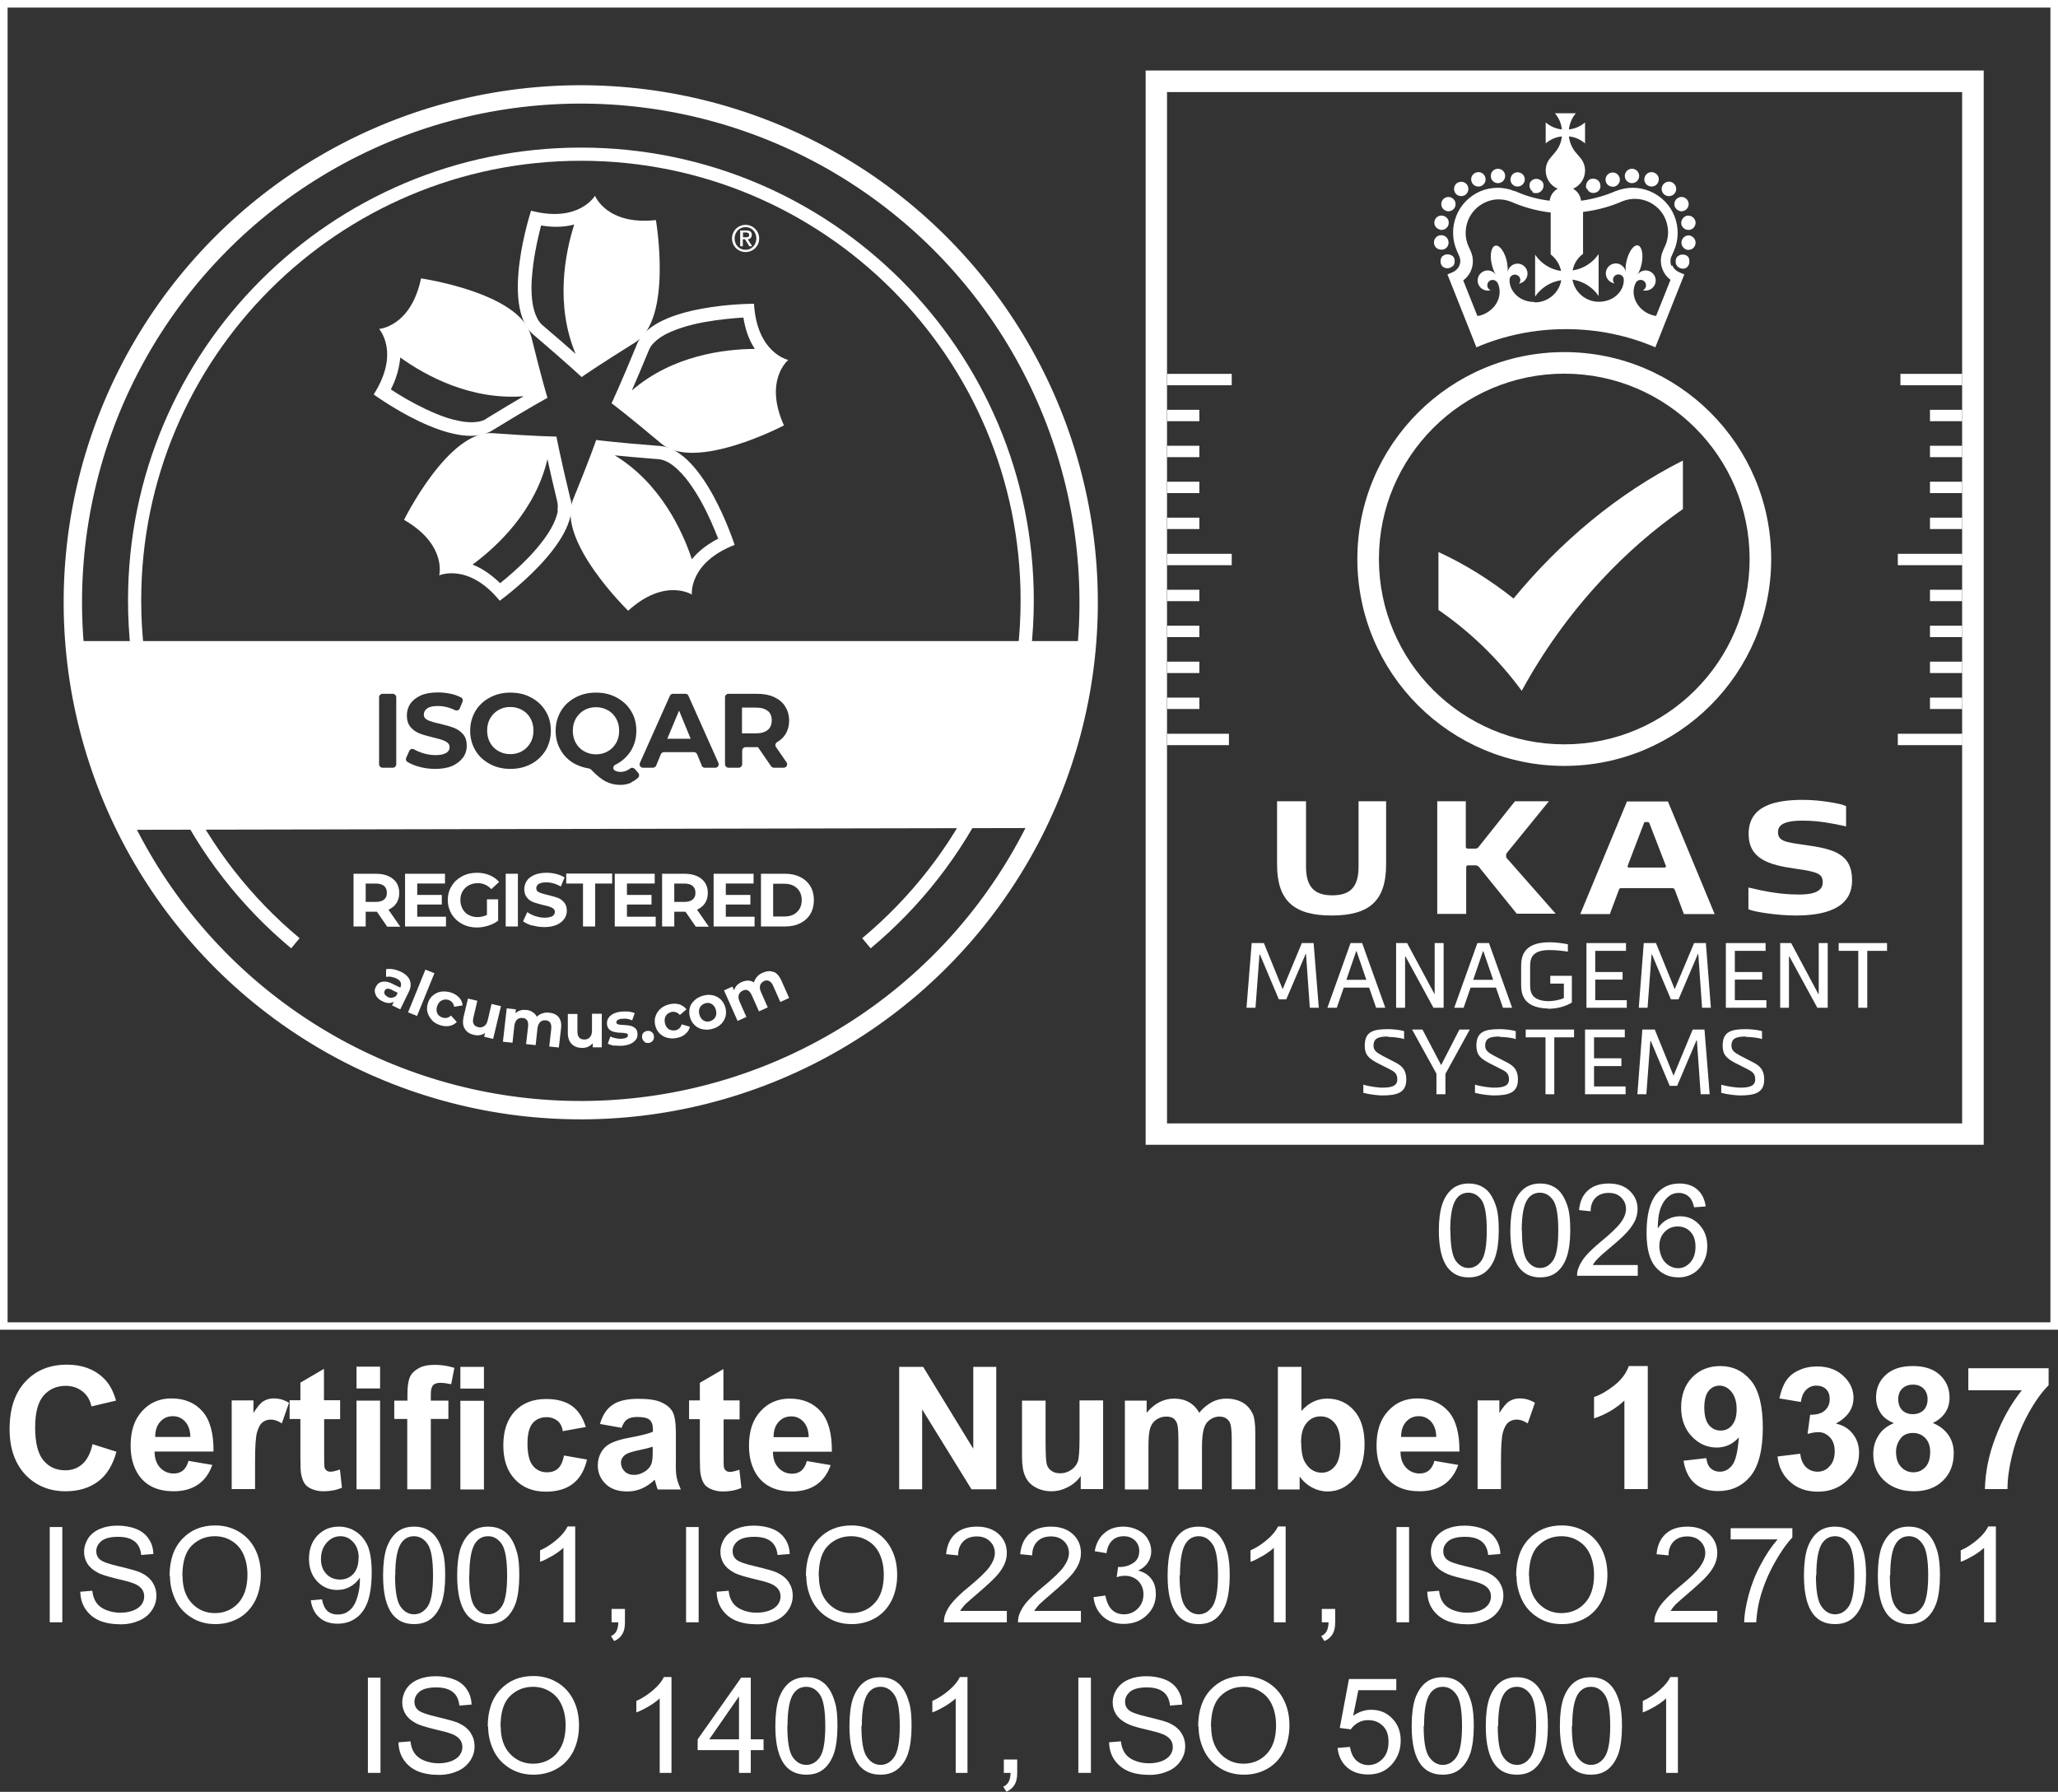 <?xml version="1.0" encoding="UTF-8"?><svg id="Layer_1" xmlns="http://www.w3.org/2000/svg" xmlns:xlink="http://www.w3.org/1999/xlink" viewBox="0 0 103.04 89.72"><rect x="0" y="0" width="103.04" height="89.72" fill="#333333" stroke="none"/><defs><style>.cls-1{clip-path:url(#clippath);}.cls-2,.cls-3,.cls-4{fill:none;}.cls-2,.cls-5{stroke-width:0px;}.cls-3{stroke-width:.92px;}.cls-3,.cls-4{stroke:#fff;stroke-miterlimit:10;}.cls-6{clip-path:url(#clippath-1);}.cls-7{clip-path:url(#clippath-3);}.cls-4{stroke-width:.66px;}.cls-5{fill:#fff;}</style><clipPath id="clippath"><path class="cls-2" d="m2.37,29.99c0,14.79,11.99,26.77,26.77,26.77s26.77-11.99,26.77-26.77S43.93,3.22,29.14,3.22,2.37,15.2,2.37,29.99"/></clipPath><clipPath id="clippath-1"><path class="cls-2" d="m2.37,29.99c0,14.79,11.99,26.77,26.77,26.77s26.77-11.99,26.77-26.77S43.93,3.22,29.14,3.22,2.37,15.2,2.37,29.99"/></clipPath><clipPath id="clippath-3"><path class="cls-2" d="m2.37,29.99c0,14.79,11.99,26.77,26.77,26.77s26.77-11.99,26.77-26.77S43.93,3.22,29.14,3.22,2.37,15.2,2.37,29.99"/></clipPath></defs><path class="cls-5" d="m102.66.38v65.83H.38V.38h102.28m.38-.38H0v66.58h103.04V0h0Z"/><path class="cls-5" d="m72.04,61.61c0-.54.06-.98.17-1.31.11-.33.28-.59.5-.77.22-.18.5-.27.83-.27.25,0,.46.05.65.15.19.1.34.24.46.43.12.19.22.42.29.68.07.27.1.63.1,1.09,0,.54-.06.97-.17,1.31-.11.33-.28.59-.5.77-.22.18-.5.27-.84.27-.44,0-.79-.16-1.04-.48-.3-.38-.45-1.01-.45-1.87Zm.58,0c0,.75.09,1.26.26,1.51.18.25.39.37.65.37s.48-.13.65-.38.26-.75.26-1.51-.09-1.26-.26-1.51c-.18-.25-.4-.37-.66-.37s-.47.11-.62.33c-.19.28-.29.8-.29,1.55Z"/><path class="cls-5" d="m75.62,61.61c0-.54.06-.98.17-1.31.11-.33.28-.59.5-.77.22-.18.5-.27.83-.27.25,0,.46.05.65.15.19.1.34.24.46.43.12.19.22.42.29.68.07.27.1.63.1,1.09,0,.54-.06.97-.17,1.31-.11.33-.28.59-.5.77-.22.18-.5.27-.84.27-.44,0-.79-.16-1.04-.48-.3-.38-.45-1.01-.45-1.87Zm.58,0c0,.75.09,1.26.26,1.51.18.25.39.37.65.37s.48-.13.65-.38.26-.75.26-1.51-.09-1.26-.26-1.51c-.18-.25-.4-.37-.66-.37s-.47.11-.62.33c-.19.28-.29.8-.29,1.55Z"/><path class="cls-5" d="m82,63.34v.54h-3.04c0-.14.02-.27.07-.39.08-.21.2-.41.37-.61s.42-.43.74-.7c.5-.41.84-.73,1.01-.97.18-.24.26-.47.26-.68,0-.22-.08-.41-.24-.57s-.37-.23-.63-.23c-.27,0-.49.08-.65.24s-.25.39-.25.68l-.58-.06c.04-.43.19-.76.45-.99.26-.23.61-.34,1.04-.34s.79.12,1.05.37.39.55.39.91c0,.18-.04.36-.11.54-.08.18-.2.36-.37.56-.17.2-.46.47-.87.81-.34.28-.56.48-.65.58-.1.1-.18.2-.24.31h2.25Z"/><path class="cls-5" d="m85.38,60.41l-.56.04c-.05-.22-.12-.38-.21-.48-.15-.16-.34-.24-.56-.24-.18,0-.34.05-.47.15-.18.13-.32.32-.42.57-.1.25-.16.6-.16,1.06.14-.21.3-.36.5-.46.2-.1.4-.15.62-.15.38,0,.7.14.96.42.26.28.4.63.4,1.07,0,.29-.06.56-.19.8-.12.25-.3.44-.51.57-.22.13-.46.2-.74.2-.47,0-.85-.17-1.15-.52-.3-.35-.45-.92-.45-1.71,0-.89.16-1.53.49-1.94.29-.35.67-.53,1.16-.53.36,0,.66.1.89.3.23.2.37.48.42.84Zm-2.3,1.98c0,.19.04.38.12.56.08.18.2.31.35.41.15.09.3.14.47.14.24,0,.44-.1.61-.29.17-.19.26-.45.26-.78s-.08-.57-.25-.75c-.17-.18-.38-.27-.64-.27s-.47.09-.65.27c-.18.18-.27.42-.27.72Z"/><g class="cls-1"><rect class="cls-2" x="1.51" y="2.58" width="55.15" height="55.15"/></g><g class="cls-6"><path class="cls-2" d="m56.66,30.16c0,15.23-12.35,27.57-27.57,27.57S1.51,45.39,1.51,30.16,13.85,2.58,29.08,2.58s27.57,12.35,27.57,27.57"/><path class="cls-2" d="m29.08,54.48c-13.43,0-24.32-10.89-24.32-24.32S15.65,5.84,29.08,5.84s24.32,10.89,24.32,24.32-10.89,24.32-24.32,24.32"/><path class="cls-2" d="m29.08,8.05c-12.21,0-22.11,9.9-22.11,22.11,0,1.99.26,3.92.76,5.76h42.69c.49-1.84.76-3.76.76-5.76,0-12.21-9.9-22.11-22.11-22.11"/><path class="cls-4" d="m43.38,47.23c4.92-4.1,8.05-10.27,8.05-17.17,0-12.34-10-22.34-22.34-22.34S6.74,17.73,6.74,30.06c0,6.9,3.13,13.07,8.05,17.17"/></g><circle class="cls-3" cx="29.08" cy="30.16" r="25.43" transform="translate(-.15 .14) rotate(-.28)"/><g class="cls-7"><path class="cls-5" d="m37.33,11.26c.37,0,.68.3.68.68s-.3.68-.68.68-.68-.3-.68-.68.3-.68.68-.68m0,1.25c.31,0,.54-.25.54-.57s-.23-.57-.54-.57-.55.25-.55.57.23.57.55.57m-.26-.97h.3c.18,0,.27.07.27.22,0,.13-.08.22-.2.22l.22.35h-.14l-.22-.35h-.11v.35h-.13v-.79Zm.13.34h.15c.1,0,.16-.02.16-.12,0-.09-.08-.12-.16-.12h-.15v.24Z"/><path class="cls-5" d="m32.84,11.02c-2.47.27-3.05-1.22-3.05-1.22,0,0-.8,1.38-3.2.75,0,0-1.57,4.77.12,6.21,1.69,1.44,2.41,2.12,2.41,2.12,0,0,.81-.57,2.69-1.74,1.88-1.17,1.03-6.12,1.03-6.12m-5.67,5.27c-.11-.09-.2-.21-.28-.37-.12-.23-.21-.55-.25-.92-.04-.37-.04-.78,0-1.2.06-.76.21-1.53.35-2.1.04-.15.07-.29.1-.41.14.02.27.04.4.05.48.04.9,0,1.26-.1-.46,1.45-.96,4.01.07,6.48-.39-.35-.93-.82-1.65-1.43"/><path class="cls-5" d="m26.58,16.81c-.53-2.15-5.5-2.87-5.5-2.87-.51,2.43-2.1,2.53-2.1,2.53,0,0,1.07,1.18-.27,3.28,0,0,4.05,2.97,5.94,1.8,1.89-1.16,2.76-1.63,2.76-1.63,0,0-.29-.95-.82-3.1m-2.24,4.15c-.12.07-.26.13-.44.15-.26.04-.59.03-.95-.05-.36-.07-.76-.2-1.14-.36-.7-.29-1.39-.67-1.89-.98-.13-.08-.25-.16-.36-.23.06-.13.12-.25.17-.37.18-.45.27-.86.3-1.23,1.24.89,3.51,2.15,6.18,1.94-.45.26-1.07.63-1.87,1.12"/><path class="cls-5" d="m28.56,24.99c-.52-2.16-.7-3.13-.7-3.13,0,0-.99-.01-3.2-.17-2.21-.16-4.43,4.34-4.43,4.34,2.16,1.24,1.76,2.78,1.76,2.78,0,0,1.46-.65,3.03,1.27,0,0,4.07-2.94,3.55-5.09m-.64.58c-.04.26-.16.57-.34.89-.18.32-.43.66-.7.98-.49.58-1.07,1.11-1.52,1.49-.12.1-.23.19-.33.27-.1-.1-.2-.19-.3-.27-.37-.31-.74-.53-1.08-.66,1.22-.9,3.14-2.68,3.75-5.28.11.51.27,1.21.49,2.12.03.14.04.29.01.46"/><path class="cls-5" d="m36.78,27.28s-1.53-4.78-3.74-4.95c-2.21-.17-3.19-.3-3.19-.3,0,0-.32.94-1.16,2.99-.84,2.05,2.76,5.56,2.76,5.56,1.84-1.67,3.19-.81,3.19-.81,0,0-.17-1.59,2.15-2.49m-2.15.72c-.48-1.44-1.58-3.81-3.86-5.2.52.05,1.24.12,2.17.19.14.01.29.05.45.13.24.12.49.33.74.6.25.27.49.61.71.96.4.64.73,1.36.95,1.9.06.14.11.28.16.39-.12.06-.24.13-.35.2-.41.25-.73.54-.96.82"/><path class="cls-5" d="m39.46,18.02s-1.56-.33-1.71-2.81c0,0-5.02-.02-5.86,2.03-.84,2.05-1.27,2.95-1.27,2.95,0,0,.79.59,2.49,2.02,1.7,1.43,6.14-.91,6.14-.91-1.02-2.27.22-3.28.22-3.28m-7.83,1.52c.21-.48.49-1.14.85-2.01.05-.13.14-.26.26-.38.19-.19.46-.37.8-.52.34-.15.73-.28,1.14-.38.74-.18,1.52-.27,2.11-.32.15-.01.3-.02.42-.03.02.14.05.27.08.4.11.47.29.86.49,1.17-1.52.01-4.11.32-6.14,2.07"/></g><path class="cls-5" d="m26.14,35.55c-.18-.1-.37-.15-.59-.15s-.42.05-.59.15c-.18.1-.31.24-.42.42-.1.18-.15.38-.15.61s.05.43.15.61c.1.18.24.32.42.42.18.1.37.15.59.15s.42-.05.59-.15c.18-.1.31-.24.42-.42.1-.18.15-.38.15-.61s-.05-.43-.15-.61c-.1-.18-.24-.32-.42-.42Z"/><polygon class="cls-5" points="33.41 36.99 34.58 36.99 34 35.58 33.41 36.99"/><path class="cls-5" d="m38.44,35.6c-.13-.11-.33-.17-.59-.17h-.7v1.29h.7c.26,0,.45-.06.59-.17.13-.11.2-.27.2-.48s-.07-.37-.2-.48Z"/><path class="cls-5" d="m30.85,37.2c.1-.18.15-.38.15-.61s-.05-.43-.15-.61c-.1-.18-.24-.32-.42-.42-.18-.1-.37-.15-.59-.15s-.42.05-.59.15c-.18.1-.31.24-.42.42-.1.18-.15.38-.15.61s.05.43.15.61c.1.18.24.32.42.42.18.1.37.15.59.15s.42-.05.59-.15c.18-.1.31-.24.42-.42Z"/><path class="cls-5" d="m3.49,32.27l2.47,9.11c0,.09.08.17.17.17l45.9-.09c.1,0,.89-1.89,1.38-3.17l1.25-6.02c0-.09-.08-.17-.17-.17H3.66c-.09,0-.17.08-.17.17Zm16.18,6.17h-.52c-.09,0-.17-.08-.17-.17v-3.36c0-.09.08-.17.17-.17h.52c.09,0,.17.08.17.17v3.36c0,.09-.08.17-.17.17Zm3.51-.51c-.12.17-.3.31-.53.42-.24.1-.52.15-.86.15-.29,0-.58-.04-.85-.12-.21-.06-.39-.14-.54-.23-.07-.04-.1-.14-.06-.21l.15-.34c.04-.09.15-.13.24-.08.12.07.26.13.41.18.22.07.44.11.66.11.24,0,.42-.04.54-.11.12-.07.17-.17.17-.29,0-.09-.03-.16-.1-.22-.07-.06-.16-.1-.26-.14-.11-.04-.25-.07-.44-.12-.28-.07-.51-.13-.69-.2-.18-.07-.33-.17-.46-.32-.13-.15-.19-.35-.19-.59,0-.21.06-.41.17-.58.12-.17.29-.31.53-.42.23-.1.52-.15.86-.15.24,0,.47.03.69.08.17.04.32.1.46.17.08.04.11.13.08.21l-.14.34c-.04.09-.14.13-.23.09-.29-.14-.58-.21-.87-.21-.24,0-.42.04-.53.12-.11.08-.17.18-.17.31s.07.22.2.28c.13.06.33.12.61.18.28.07.51.13.69.2.18.07.33.17.46.32.13.14.19.34.19.59,0,.21-.06.4-.18.58Zm4.14-.36c-.18.29-.42.52-.72.68s-.65.25-1.04.25-.73-.08-1.04-.25c-.31-.17-.55-.39-.72-.68s-.26-.62-.26-.98.09-.69.26-.98.42-.52.72-.68c.31-.17.65-.25,1.04-.25s.73.08,1.04.25c.31.17.55.39.72.68.18.29.26.62.26.98s-.09.69-.26.98Zm4.3,1.61c-.17.08-.36.12-.56.12-.28,0-.52-.06-.75-.18-.21-.11-.45-.31-.72-.59-.03-.03-.06-.04-.1-.05-.31-.05-.59-.15-.84-.31-.26-.17-.47-.4-.61-.67-.15-.27-.22-.58-.22-.91,0-.36.09-.69.26-.98s.42-.52.72-.68c.31-.17.65-.25,1.04-.25s.73.08,1.04.25c.31.17.55.39.72.68.18.29.26.62.26.98,0,.43-.12.81-.36,1.13-.19.25-.42.44-.69.57-.13.06-.14.24-.01.3,0,0,0,0,0,0,.08.04.17.06.27.06.18,0,.34-.06.48-.17.07-.06.18-.04.24.03l.17.2c.06.07.05.17-.01.23-.1.09-.21.17-.33.22Zm3.52-.84l-.24-.58c-.03-.06-.09-.1-.16-.1h-1.49c-.07,0-.13.04-.16.1l-.24.58c-.03.06-.09.1-.16.1h-.5c-.12,0-.2-.13-.15-.24l1.5-3.36c.03-.06.09-.1.15-.1h.63c.07,0,.13.04.15.1l1.5,3.36c.05.11-.03.24-.15.24h-.53c-.07,0-.13-.04-.16-.1Zm3.61.1c-.06,0-.11-.03-.14-.07l-.66-.96h-.62c-.09,0-.17.08-.17.17v.69c0,.09-.08.17-.17.17h-.52c-.09,0-.17-.08-.17-.17v-3.36c0-.09.08-.17.17-.17h1.43c.33,0,.61.05.85.16.24.11.43.26.56.47.13.2.2.44.2.71s-.07.51-.2.71c-.1.15-.23.27-.4.37-.09.05-.11.16-.06.24l.53.77c.08.11,0,.27-.14.27h-.51Z"/><path class="cls-5" d="m19.38,46.39l-.51-.74h-.56v.74h-.61v-2.64h1.14c.23,0,.44.04.61.12.17.08.31.19.4.33.09.14.14.31.14.51s-.05.37-.14.51-.23.25-.4.33l.59.85h-.66Zm-.15-2.03c-.1-.08-.24-.12-.42-.12h-.5v.92h.5c.18,0,.32-.04.42-.12.1-.08.14-.19.14-.34s-.05-.26-.14-.34Z"/><path class="cls-5" d="m22.33,45.9v.49h-2.05v-2.64h2v.49h-1.39v.57h1.23v.48h-1.23v.61h1.44Z"/><path class="cls-5" d="m24.38,45.03h.56v1.07c-.14.11-.31.19-.5.25s-.38.09-.57.09c-.27,0-.52-.06-.74-.18s-.39-.28-.52-.49c-.12-.21-.19-.44-.19-.7s.06-.5.19-.7c.12-.21.3-.37.52-.49.22-.12.47-.18.75-.18.23,0,.44.04.63.12.19.08.35.19.48.34l-.39.36c-.19-.2-.42-.3-.68-.3-.17,0-.32.04-.45.11-.13.07-.23.17-.31.3s-.11.28-.11.44.04.31.11.44.17.23.3.3c.13.07.28.11.44.11.18,0,.33-.04.48-.11v-.77Z"/><path class="cls-5" d="m25.32,43.75h.61v2.64h-.61v-2.64Z"/><path class="cls-5" d="m26.66,46.35c-.2-.06-.35-.13-.47-.22l.21-.46c.11.08.25.15.4.2.16.05.31.08.47.08.17,0,.3-.03.39-.08.08-.05.12-.12.12-.21,0-.06-.02-.12-.07-.16-.05-.04-.11-.07-.19-.1-.08-.03-.18-.05-.31-.08-.2-.05-.37-.1-.49-.14-.13-.05-.24-.12-.33-.23-.09-.11-.14-.25-.14-.42,0-.15.04-.29.12-.42s.21-.22.38-.3c.17-.07.37-.11.61-.11.17,0,.33.02.49.06.16.04.3.1.42.17l-.19.46c-.24-.14-.49-.21-.73-.21-.17,0-.3.03-.38.08-.08.06-.12.13-.12.22s.05.16.14.2.24.09.43.13c.2.05.37.1.49.14s.24.12.33.23c.09.1.14.24.14.42,0,.15-.04.29-.13.41-.08.12-.21.22-.38.3-.17.07-.37.11-.62.11-.21,0-.41-.03-.61-.09Z"/><path class="cls-5" d="m29.2,44.24h-.85v-.5h2.3v.5h-.85v2.15h-.61v-2.15Z"/><path class="cls-5" d="m32.83,45.9v.49h-2.05v-2.64h2v.49h-1.39v.57h1.23v.48h-1.23v.61h1.44Z"/><path class="cls-5" d="m34.83,46.39l-.51-.74h-.56v.74h-.61v-2.64h1.14c.23,0,.44.04.61.12.17.08.31.19.4.33.09.14.14.31.14.51s-.05.37-.14.51-.23.25-.4.33l.59.85h-.66Zm-.15-2.03c-.1-.08-.24-.12-.42-.12h-.5v.92h.5c.18,0,.32-.04.42-.12.1-.08.14-.19.14-.34s-.05-.26-.14-.34Z"/><path class="cls-5" d="m37.78,45.9v.49h-2.05v-2.64h2v.49h-1.39v.57h1.23v.48h-1.23v.61h1.44Z"/><path class="cls-5" d="m38.1,43.75h1.2c.29,0,.54.05.76.16.22.11.39.26.51.46.12.2.18.43.18.7s-.06.5-.18.7c-.12.2-.29.35-.51.46-.22.11-.47.16-.76.16h-1.2v-2.64Zm1.17,2.14c.26,0,.48-.07.63-.22.16-.15.24-.35.24-.6s-.08-.45-.24-.6-.37-.22-.63-.22h-.56v1.64h.56Z"/><path class="cls-5" d="m20.52,49.09c.07.17.05.37-.06.59l-.42.86-.41-.2.09-.19c-.15.1-.34.1-.56-.01-.12-.06-.21-.12-.27-.2-.07-.08-.1-.17-.12-.26s0-.18.05-.27c.07-.14.17-.23.32-.25.14-.03.33,0,.55.12l.35.17c.05-.1.05-.18.02-.26-.03-.08-.11-.15-.22-.2-.08-.04-.17-.06-.26-.08s-.17,0-.25,0v-.38c.1-.02.22-.02.35,0s.26.07.38.12c.23.11.39.26.46.43Zm-.88.86c.07,0,.14-.04.2-.09l.07-.15-.3-.15c-.18-.09-.3-.07-.35.05-.03.06-.03.11,0,.17.03.05.08.1.16.14.07.04.15.05.22.04Z"/><path class="cls-5" d="m21.3,48.55l.45.18-.87,2.14-.45-.18.87-2.14Z"/><path class="cls-5" d="m21.62,51.07c-.11-.12-.18-.25-.22-.4s-.02-.3.03-.46c.05-.16.14-.29.26-.38.12-.1.26-.16.41-.18.16-.02.32,0,.49.05.17.06.3.14.4.25.1.11.16.24.17.39l-.42.07c-.03-.17-.13-.29-.28-.34-.12-.04-.23-.03-.34.02-.11.05-.18.15-.23.28s-.04.26,0,.36c.05.11.14.18.26.22.16.05.3.02.43-.1l.29.32c-.1.11-.22.17-.37.2-.15.03-.31.01-.47-.04-.17-.06-.31-.14-.42-.26Z"/><path class="cls-5" d="m25.08,50.39l-.39,1.63-.45-.11.05-.19c-.08.06-.17.09-.26.11s-.19.01-.3-.01c-.21-.05-.37-.15-.46-.31-.1-.15-.11-.35-.06-.59l.22-.92.47.11-.2.85c-.06.26.02.42.24.47.11.03.21.01.3-.05.09-.06.15-.16.18-.3l.19-.81.47.11Z"/><path class="cls-5" d="m27.97,50.93c.11.14.15.33.12.57l-.11.95-.48-.05.1-.88c.01-.13,0-.23-.05-.31-.05-.07-.12-.11-.22-.12-.11-.01-.21.01-.28.08-.07.07-.12.17-.14.32l-.09.84-.48-.05.1-.88c.03-.26-.06-.41-.27-.43-.11-.01-.2.01-.28.08-.07.07-.12.17-.14.32l-.09.84-.48-.05.19-1.67.46.05-.02.19c.07-.06.15-.11.25-.14.09-.03.19-.03.3-.02.12.01.22.05.31.11.09.06.16.13.21.23.08-.08.17-.14.28-.17.11-.04.23-.05.35-.03.21.02.37.1.48.24Z"/><path class="cls-5" d="m30.13,50.76v1.68s-.45,0-.45,0v-.2c-.07.07-.14.13-.23.17-.09.04-.19.06-.29.06-.22,0-.4-.06-.53-.19s-.2-.31-.2-.56v-.95s.48,0,.48,0v.88c0,.27.12.4.35.4.12,0,.21-.04.28-.12s.1-.19.1-.34v-.83s.48,0,.48,0Z"/><path class="cls-5" d="m30.76,52.36c-.14-.02-.24-.06-.33-.1l.13-.36c.08.04.17.07.28.09.11.02.21.03.31.02.2-.02.3-.08.29-.18,0-.05-.04-.08-.09-.09s-.15-.03-.26-.03c-.14,0-.25-.02-.34-.04-.09-.02-.17-.06-.24-.12-.07-.06-.11-.16-.12-.28,0-.11.01-.2.07-.29.05-.09.14-.16.25-.22.11-.06.25-.09.41-.11.12-.01.24,0,.36,0,.12.02.22.04.3.08l-.13.36c-.15-.07-.32-.1-.49-.08-.1,0-.18.03-.23.06-.05.03-.07.07-.07.12,0,.05.04.09.09.1.06.02.15.03.27.03.14.01.25.02.34.04s.17.06.24.12c.07.06.11.15.12.28,0,.1-.01.2-.07.28s-.14.16-.25.21c-.12.06-.25.09-.42.11-.14.01-.28,0-.41-.01Z"/><path class="cls-5" d="m32.27,52.16c-.07-.05-.11-.12-.12-.2-.01-.09,0-.16.05-.23.05-.06.12-.1.2-.11.08-.01.16,0,.22.05.07.05.11.11.12.2.01.09,0,.16-.05.23-.05.07-.12.11-.2.12-.08.01-.16,0-.23-.05Z"/><path class="cls-5" d="m33.4,51.96c-.15-.04-.28-.12-.39-.23-.11-.11-.17-.25-.21-.41-.03-.16-.03-.32.03-.46.05-.14.14-.27.26-.37.12-.1.27-.17.45-.21.17-.04.33-.03.48.01.14.05.26.13.35.25l-.33.28c-.12-.13-.26-.18-.42-.15-.12.03-.22.09-.28.19-.06.1-.08.22-.05.36.03.14.09.24.19.31.1.06.21.08.33.06.16-.03.27-.13.32-.3l.41.12c-.03.14-.1.26-.22.36-.11.1-.26.17-.43.2-.17.04-.34.03-.49-.01Z"/><path class="cls-5" d="m35.19,51.54c-.16-.03-.29-.1-.4-.2-.11-.1-.19-.23-.24-.39-.05-.16-.05-.31-.02-.46s.11-.28.23-.39c.11-.11.25-.19.42-.24s.33-.06.49-.03c.15.03.29.1.4.2.11.1.19.23.24.39.05.16.05.31.02.46-.04.15-.11.28-.22.39-.11.11-.25.19-.42.24s-.33.06-.49.03Zm.63-.62c.05-.1.06-.22.02-.36-.04-.14-.11-.23-.21-.29s-.21-.07-.33-.03c-.12.04-.21.11-.26.21-.05.1-.06.22-.02.36.04.14.11.23.21.29.1.06.21.07.33.03.12-.04.21-.11.26-.21Z"/><path class="cls-5" d="m38.73,48.66c.16.06.29.21.39.43l.39.88-.44.2-.36-.81c-.05-.12-.12-.2-.2-.24s-.16-.04-.25,0c-.1.05-.17.12-.2.21-.03.09-.02.21.04.34l.34.77-.44.2-.36-.81c-.11-.24-.26-.32-.45-.23-.1.05-.17.12-.2.21-.03.09-.02.21.04.34l.34.77-.44.2-.68-1.53.42-.19.08.18c.03-.09.08-.17.14-.24.07-.07.15-.13.25-.17.11-.05.22-.07.32-.07.11,0,.2.04.29.09.03-.11.08-.2.16-.29s.17-.15.29-.2c.19-.08.37-.1.53-.03Z"/><rect class="cls-2" x="57.36" y="3.53" width="41.96" height="53.79"/><path class="cls-5" d="m98.24,56.25h-39.81V4.61h39.81v51.64Zm1.08-52.72h-41.96v53.79h41.96V3.53Z"/><rect class="cls-5" x="58.44" y="18.72" width="3.23" height=".57"/><rect class="cls-5" x="58.44" y="27.73" width="3.23" height=".57"/><rect class="cls-5" x="58.44" y="20.52" width="1.61" height=".57"/><rect class="cls-5" x="58.44" y="22.32" width="1.61" height=".57"/><rect class="cls-5" x="58.44" y="24.12" width="1.61" height=".57"/><rect class="cls-5" x="58.44" y="25.92" width="1.61" height=".57"/><rect class="cls-5" x="58.44" y="36.74" width="3.09" height=".57"/><rect class="cls-5" x="58.44" y="29.53" width="1.61" height=".57"/><rect class="cls-5" x="58.44" y="31.33" width="1.61" height=".57"/><rect class="cls-5" x="58.44" y="33.13" width="1.61" height=".57"/><rect class="cls-5" x="58.44" y="34.93" width="1.61" height=".57"/><rect class="cls-5" x="95.02" y="36.74" width="3.23" height=".57"/><rect class="cls-5" x="95.02" y="27.73" width="3.23" height=".57"/><rect class="cls-5" x="96.63" y="34.93" width="1.61" height=".57"/><rect class="cls-5" x="96.63" y="33.13" width="1.61" height=".57"/><rect class="cls-5" x="96.63" y="31.33" width="1.61" height=".57"/><rect class="cls-5" x="96.63" y="29.53" width="1.61" height=".57"/><rect class="cls-5" x="95.15" y="18.72" width="3.09" height=".57"/><rect class="cls-5" x="96.63" y="25.92" width="1.61" height=".57"/><rect class="cls-5" x="96.63" y="24.12" width="1.61" height=".57"/><rect class="cls-5" x="96.63" y="22.32" width="1.61" height=".57"/><rect class="cls-5" x="96.63" y="20.52" width="1.61" height=".57"/><polygon class="cls-5" points="64.4 50.04 64.03 50.04 63.08 47.79 63.06 47.79 62.86 50.46 62.41 50.46 62.67 47.22 63.28 47.22 64.22 49.53 65.18 47.22 65.77 47.22 66.03 50.46 65.58 50.46 65.39 47.77 65.37 47.77 64.4 50.04"/><path class="cls-5" d="m68.9,50.46l-.35-1.01h-1.27l-.35,1.01h-.47l1.16-3.24h.58l1.16,3.24h-.47Zm-1.48-1.4h.99l-.49-1.43h-.02l-.49,1.43Z"/><polygon class="cls-5" points="71.82 49.77 71.83 49.77 71.83 47.22 72.28 47.22 72.28 50.46 71.77 50.46 70.37 47.89 70.35 47.89 70.35 50.46 69.9 50.46 69.9 47.22 70.45 47.22 71.82 49.77"/><path class="cls-5" d="m75.25,50.46l-.35-1.01h-1.27l-.35,1.01h-.47l1.16-3.24h.58l1.16,3.24h-.47Zm-1.48-1.4h.99l-.49-1.43h-.02l-.49,1.43Z"/><path class="cls-5" d="m77.51,50.5c-1.32-.04-1.35-.81-1.35-1.25v-.82c0-.44.03-1.25,1.42-1.25.36,0,.71.06.92.1v.37c-.19-.03-.55-.08-.92-.08-.96,0-.97.5-.97.87v.82c0,.36.01.84.9.87.25,0,.61-.06.79-.16v-.72h-.68v-.39h1.08v1.34c-.31.18-.7.31-1.19.31"/><polygon class="cls-5" points="79.43 50.46 79.43 47.22 81.41 47.22 81.41 47.61 79.87 47.61 79.87 48.67 81.24 48.67 81.24 49.05 79.87 49.05 79.87 50.08 81.45 50.08 81.45 50.46 79.43 50.46"/><polygon class="cls-5" points="84.04 50.04 83.66 50.04 82.71 47.79 82.69 47.79 82.49 50.46 82.05 50.46 82.3 47.22 82.91 47.22 83.85 49.53 84.82 47.22 85.41 47.22 85.66 50.46 85.22 50.46 85.03 47.77 85.01 47.77 84.04 50.04"/><polygon class="cls-5" points="86.41 50.46 86.41 47.22 88.4 47.22 88.4 47.61 86.86 47.61 86.86 48.67 88.23 48.67 88.23 49.05 86.86 49.05 86.86 50.08 88.44 50.08 88.44 50.46 86.41 50.46"/><polygon class="cls-5" points="91.04 49.77 91.06 49.77 91.06 47.22 91.51 47.22 91.51 50.46 90.99 50.46 89.59 47.89 89.57 47.89 89.57 50.46 89.13 50.46 89.13 47.22 89.68 47.22 91.04 49.77"/><polygon class="cls-5" points="93.04 47.61 92.06 47.61 92.06 47.22 94.48 47.22 94.48 47.61 93.49 47.61 93.49 50.46 93.04 50.46 93.04 47.61"/><path class="cls-5" d="m69.5,51.9c-.46,0-.73.07-.73.46,0,.24.15.34.46.51l.6.31c.38.19.58.4.58.87,0,.66-.45.8-1.21.8-.16,0-.6-.04-.94-.13v-.41c.32.1.78.15.94.15.47,0,.76-.08.76-.41,0-.27-.11-.37-.34-.49l-.63-.32c-.44-.23-.66-.41-.66-.88,0-.7.41-.83,1.17-.83.15,0,.53.02.8.1v.4c-.2-.08-.63-.11-.8-.11"/><polygon class="cls-5" points="72.15 53.32 72.16 53.32 73.07 51.55 73.59 51.55 72.37 53.77 72.37 54.79 71.92 54.79 71.92 53.76 70.7 51.55 71.22 51.55 72.15 53.32"/><path class="cls-5" d="m75.09,51.9c-.46,0-.73.07-.73.46,0,.24.15.34.46.51l.6.31c.38.19.58.4.58.87,0,.66-.45.8-1.21.8-.16,0-.6-.04-.94-.13v-.41c.32.1.78.15.94.15.47,0,.76-.08.76-.41,0-.27-.11-.37-.34-.49l-.63-.32c-.44-.23-.66-.41-.66-.88,0-.7.41-.83,1.17-.83.15,0,.53.02.8.1v.4c-.2-.08-.63-.11-.8-.11"/><polygon class="cls-5" points="77.38 51.94 76.39 51.94 76.39 51.55 78.81 51.55 78.81 51.94 77.82 51.94 77.82 54.79 77.38 54.79 77.38 51.94"/><polygon class="cls-5" points="79.36 54.79 79.36 51.55 81.35 51.55 81.35 51.94 79.81 51.94 79.81 52.99 81.18 52.99 81.18 53.38 79.81 53.38 79.81 54.4 81.39 54.4 81.39 54.79 79.36 54.79"/><polygon class="cls-5" points="83.97 54.37 83.6 54.37 82.65 52.12 82.63 52.12 82.43 54.79 81.98 54.79 82.23 51.55 82.85 51.55 83.79 53.86 84.75 51.55 85.34 51.55 85.6 54.79 85.15 54.79 84.96 52.09 84.94 52.09 83.97 54.37"/><path class="cls-5" d="m87.42,51.9c-.46,0-.73.07-.73.46,0,.24.15.34.46.51l.6.31c.38.19.58.4.58.87,0,.66-.45.8-1.21.8-.16,0-.6-.04-.94-.13v-.41c.32.1.78.15.94.15.47,0,.76-.08.76-.41,0-.27-.11-.37-.34-.49l-.63-.32c-.44-.23-.66-.41-.66-.88,0-.7.41-.83,1.17-.83.15,0,.53.02.8.1v.4c-.2-.08-.63-.11-.8-.11"/><path class="cls-5" d="m66.7,44.83c.84,0,1.32-.35,1.32-1.43v-3.28h1.38v3.16c0,1.83-.84,2.56-2.73,2.56s-2.73-.74-2.73-2.56v-3.16h1.45v3.28c0,1.08.49,1.43,1.32,1.43"/><path class="cls-5" d="m73.39,40.12v2.27c0,.07.03.1.1.1h.36c.09,0,.13-.02.18-.08l1.82-2.29h1.7l-2.09,2.57s-.05.06-.05.1v.1s0,.07.05.1l2.43,2.76h-1.95l-1.9-2.35s-.07-.07-.15-.07h-.38c-.07,0-.1.03-.1.1v2.33h-1.45v-5.64h1.45Z"/><path class="cls-5" d="m84.31,45.77l-.45-1.2c-.03-.09-.08-.1-.16-.1-.2,0-.76,0-1.3,0-.51,0-.99,0-1.19,0-.09,0-.13,0-.16.1l-.45,1.2h-1.48l2.34-5.64h2.05l2.34,5.64h-1.53Zm-.95-2.33s.07-.04.05-.08l-.82-2.12c-.02-.06-.05-.08-.1-.08h-.09c-.06,0-.08.01-.1.08l-.81,2.12s.01.08.05.08h1.82Z"/><path class="cls-5" d="m92.28,40.31c.12.04.15.05.15.05v.35s0,.5,0,.5v.17s-.19-.04-.22-.05c-.35-.07-1.09-.24-1.95-.24-.67,0-1.24.1-1.24.57s.39.51,1.37.65c1.42.2,2.34.44,2.34,1.77,0,1.45-1.45,1.76-2.82,1.76-.97,0-2.04-.19-2.25-.27-.11-.04-.12-.04-.12-.04v-.41s0-.54,0-.54v-.14s.16.03.19.04c.75.18,1.51.31,2.33.31.41,0,1.2-.03,1.2-.6,0-.41-.18-.53-1.34-.69-1.38-.19-2.37-.5-2.37-1.75,0-1.42,1.34-1.7,2.73-1.7.89,0,1.8.19,1.99.25"/><path class="cls-5" d="m75.77,29.96c-1.15-.91-2.4-1.7-3.75-2.32v2.9c1.61,1.11,3.02,2.48,4.17,4.05h0c1.05-1.93,2.38-3.81,3.97-5.52,1.25-1.35,2.64-2.56,4.1-3.58v-2.43c-3.28,1.65-6.17,4.1-8.48,6.91"/><path class="cls-5" d="m78.32,18.71c5.12,0,9.28,4.16,9.28,9.28s-4.16,9.28-9.28,9.28-9.28-4.16-9.28-9.28,4.16-9.28,9.28-9.28m0-1.08c-5.72,0-10.36,4.64-10.36,10.36s4.64,10.36,10.36,10.36,10.36-4.64,10.36-10.36-4.64-10.36-10.36-10.36"/><path class="cls-5" d="m72.74,13.34s.03-.04.04-.06c.01-.02.02-.04.03-.06,0-.02.02-.04.02-.07,0-.02,0-.05,0-.07s0-.05,0-.07c0-.02-.01-.05-.02-.07,0-.02-.02-.04-.03-.06-.01-.02-.03-.04-.04-.05-.02-.02-.03-.03-.06-.04-.02-.01-.04-.02-.06-.03-.02,0-.04-.02-.07-.02-.05,0-.09,0-.14,0-.02,0-.05.01-.07.02-.02,0-.04.02-.06.03-.02.01-.04.03-.06.04-.02.02-.03.03-.04.05-.01.02-.02.04-.03.06,0,.02-.02.04-.02.07,0,.02,0,.05,0,.07s0,.05,0,.07c0,.02.01.05.02.07,0,.02.02.04.03.06.01.02.03.04.04.06.02.02.03.03.06.04.02.01.04.02.06.03.02,0,.04.02.07.02.02,0,.05,0,.07,0,.09,0,.19-.04.25-.11"/><path class="cls-5" d="m72.34,10.53c.06.03.12.05.18.05.12,0,.24-.06.31-.18.1-.17.04-.39-.13-.49-.17-.1-.39-.04-.49.13-.1.17-.04.39.13.49"/><path class="cls-5" d="m73.16,9.82c.08,0,.16-.03.23-.08.15-.13.17-.35.05-.51-.13-.15-.35-.17-.51-.05-.15.13-.17.35-.05.51.07.09.17.13.28.13"/><path class="cls-5" d="m74.02,9.34s.08,0,.12-.02c.19-.07.29-.27.22-.46-.07-.19-.27-.29-.46-.22-.19.07-.29.27-.22.46.05.15.19.24.34.24"/><path class="cls-5" d="m75,9.17c.2,0,.36-.16.36-.36s-.16-.36-.36-.36c-.2,0-.36.16-.36.36s.16.36.36.36"/><path class="cls-5" d="m75.85,9.32s.08.02.13.02c.15,0,.28-.09.34-.23.07-.19-.02-.39-.21-.46-.19-.07-.39.02-.46.21-.07.19.02.39.21.46"/><path class="cls-5" d="m72.11,11.51s.05,0,.07,0c.17,0,.32-.12.35-.29.04-.2-.09-.38-.29-.42-.2-.04-.38.09-.42.28-.04.2.09.38.29.42"/><path class="cls-5" d="m72.23,12.5c.2-.03.33-.22.29-.42h0c-.03-.2-.22-.33-.42-.3-.2.03-.33.22-.3.42.03.18.18.3.36.3.02,0,.04,0,.06,0"/><path class="cls-5" d="m76.72,9.62s.04.02.06.03c.02,0,.04.02.07.02.02,0,.05,0,.07,0,.09,0,.19-.04.25-.11.07-.07.11-.16.11-.25,0-.02,0-.05,0-.07,0-.02-.01-.05-.02-.07,0-.02-.02-.04-.03-.06-.01-.02-.03-.04-.05-.05-.08-.08-.21-.12-.32-.1-.02,0-.05.01-.07.02-.02,0-.04.02-.06.03-.02.01-.04.03-.05.04-.02.02-.03.04-.05.05-.01.02-.02.04-.03.06,0,.02-.02.04-.02.07,0,.02,0,.05,0,.07,0,.09.04.19.11.25.02.02.03.03.05.04"/><path class="cls-5" d="m84.57,12.95s-.02-.04-.03-.06c-.01-.02-.03-.04-.04-.05-.02-.02-.04-.03-.05-.04-.02-.01-.04-.02-.06-.03-.02,0-.04-.02-.07-.02-.05,0-.09,0-.14,0-.02,0-.05.01-.07.02-.02,0-.04.02-.06.03-.02.01-.04.03-.06.04-.02.02-.03.03-.04.05-.01.02-.02.04-.03.06,0,.02-.02.04-.02.07,0,.02,0,.05,0,.07s0,.05,0,.07c0,.02.01.05.02.07,0,.02.02.04.03.06.01.02.03.04.04.05.07.07.16.11.25.11.02,0,.05,0,.07,0,.02,0,.05-.01.07-.02.02,0,.04-.02.06-.03.02-.01.04-.03.05-.05.02-.02.03-.04.04-.05.01-.02.02-.04.03-.06,0-.02.02-.04.02-.07,0-.02,0-.05,0-.07s0-.05,0-.07c0-.02-.01-.05-.02-.07"/><path class="cls-5" d="m82.57,9.32s.08.02.12.02c.15,0,.29-.09.34-.24.07-.19-.03-.39-.22-.46-.19-.07-.39.03-.46.22-.07.19.03.39.22.46"/><path class="cls-5" d="m83.33,9.74c.07.06.15.08.23.08.1,0,.21-.04.28-.13.13-.15.11-.38-.05-.51-.15-.13-.38-.11-.51.05-.13.15-.11.38.05.51"/><path class="cls-5" d="m83.88,10.4c.07.11.19.18.31.18.06,0,.12-.02.18-.05.17-.1.23-.32.13-.49-.1-.17-.32-.23-.49-.13-.17.1-.23.32-.13.49"/><path class="cls-5" d="m81.71,9.17c.2,0,.36-.16.36-.36,0-.2-.16-.36-.36-.36h0c-.2,0-.36.16-.36.36,0,.2.16.36.36.36"/><path class="cls-5" d="m84.47,10.8c-.19.04-.32.23-.29.42.03.17.18.29.35.29.02,0,.05,0,.07,0,.2-.04.32-.23.29-.42-.04-.19-.23-.32-.42-.29"/><path class="cls-5" d="m84.61,11.79c-.2-.03-.38.1-.42.3-.03.2.1.38.29.42.02,0,.04,0,.06,0,.17,0,.32-.12.35-.3.03-.2-.1-.38-.3-.42"/><path class="cls-5" d="m80.74,9.35s.09,0,.13-.02c.19-.07.28-.28.21-.46-.07-.19-.28-.28-.46-.21-.19.07-.28.28-.21.46.05.14.19.23.34.23"/><path class="cls-5" d="m79.47,9.46s.02.04.03.06c.01.02.03.04.04.05.02.02.04.03.05.04.02.01.04.02.06.03.02,0,.05.02.07.02.02,0,.05,0,.07,0,.09,0,.19-.04.25-.11.02-.02.03-.03.04-.05.01-.02.02-.04.03-.06,0-.02.02-.04.02-.07,0-.02,0-.05,0-.07,0-.09-.04-.19-.1-.25-.08-.08-.21-.12-.33-.1-.02,0-.05.01-.07.02-.02,0-.04.02-.06.03-.02.01-.04.03-.05.05-.07.07-.11.16-.11.25,0,.02,0,.05,0,.07,0,.02.01.05.02.07"/><path class="cls-5" d="m83.68,13.31c-.06-.15-.06-.32.01-.48l.12-.27c.24-.55.25-1.17.03-1.73-.22-.56-.65-1-1.2-1.24-.55-.24-1.16-.25-1.72-.03h-.03s0,.01,0,.01c-.56.24-1.14.4-1.73.48-.03-.26-.18-.48-.4-.6.35-.15.6-.5.6-.91,0-.24-.09-.47-.24-.64h0l-.22-.26c-.19-.22-.31-.5-.35-.81.31.03.59.16.81.35v-1.05c-.22.19-.5.32-.81.35.04-.31.16-.59.35-.81h-1.05c.19.22.32.5.35.81-.31-.03-.59-.16-.81-.35v1.05c.22-.19.5-.32.81-.35-.03.31-.16.59-.35.81l-.22.26h0c-.15.17-.24.39-.24.64,0,.41.25.76.6.91-.22.12-.37.34-.4.6-.6-.07-1.18-.23-1.73-.48h-.03c-.56-.23-1.17-.22-1.72.01-.55.24-.98.68-1.2,1.24-.22.56-.21,1.18.03,1.73l.12.27c.07.16.07.32.01.47-.06.15-.18.27-.34.34l-.26.11.99,2.49.46,1.16c1.4-.6,2.91-.91,4.48-.91s3.08.31,4.48.91l.46-1.16.99-2.49-.26-.11c-.16-.07-.28-.19-.34-.34m-5.32-6.65h0s0,0,0,0h0Zm-1.59,8.48c-.74,0-1.26-.54-1.24-1.12,0-.14.13-.25.27-.25s.27.12.27.27c0,.07-.03.13-.07.18.24-.04.43-.25.43-.5,0-.28-.23-.5-.5-.5-.25,0-.46.19-.5.43h0c.02-.16,0-.36-.04-.56-.11-.47-.36-.81-.57-.77h0c-.21.05-.29.47-.18.94.05.21.12.39.21.52h0c-.14-.2-.4-.28-.63-.17-.25.12-.36.42-.24.67.11.23.37.34.6.27-.06-.03-.11-.07-.14-.13-.06-.13,0-.3.13-.36.13-.06.29,0,.36.12.26.52.03,1.23-.64,1.55-.12.06-.25.1-.37.11l-.71-1.78c.18-.13.32-.31.4-.52.12-.3.11-.63-.02-.93l-.12-.27c-.18-.41-.18-.86-.02-1.28.16-.41.48-.74.89-.92.4-.18.85-.18,1.26-.02.64.28,1.3.46,1.99.54v2.1c.26.2.45.49.52.83-.54-.08-1.01-.38-1.3-.82v2.1c.29-.43.76-.74,1.31-.82-.11.63-.66,1.11-1.32,1.11m6.06.68c-.13-.02-.25-.06-.37-.11-.67-.32-.91-1.03-.64-1.55.07-.13.22-.18.36-.12.13.06.19.23.13.36-.03.06-.08.11-.14.13.23.07.49-.04.6-.27.12-.25.01-.55-.24-.67-.23-.11-.49-.03-.63.17h0c.09-.14.16-.32.21-.53.1-.47.02-.89-.18-.94h0c-.21-.05-.46.3-.57.77-.05.21-.06.4-.04.56h0c-.04-.24-.25-.43-.5-.43-.28,0-.5.23-.5.5,0,.25.19.46.43.5-.04-.05-.07-.11-.07-.18,0-.15.12-.27.27-.27s.26.11.27.25c.02.58-.5,1.12-1.25,1.12-.66,0-1.21-.48-1.32-1.11.54.08,1.01.38,1.31.82v-2.1c-.29.43-.76.74-1.3.82.06-.34.25-.63.52-.83v-2.1c.68-.08,1.35-.26,1.99-.54.41-.16.86-.15,1.26.02.41.18.73.5.89.92.16.41.16.87-.02,1.28l-.12.27c-.13.3-.14.63-.02.93.08.21.22.39.4.52l-.71,1.78Z"/><path class="cls-5" d="m4.63,72.31l1.2.38c-.18.67-.49,1.17-.92,1.49-.43.32-.97.49-1.63.49-.81,0-1.48-.28-2.01-.83-.52-.56-.79-1.32-.79-2.28,0-1.02.26-1.81.79-2.38s1.22-.85,2.08-.85c.75,0,1.36.22,1.83.67.28.26.49.64.63,1.13l-1.23.29c-.07-.32-.22-.57-.45-.75s-.51-.28-.84-.28c-.45,0-.82.16-1.11.49-.28.33-.42.85-.42,1.59,0,.78.14,1.33.42,1.66.28.33.64.49,1.09.49.33,0,.61-.1.85-.31.24-.21.41-.54.51-.99Zm4.83.84l1.17.2c-.15.43-.39.76-.71.98-.32.22-.73.34-1.22.34-.77,0-1.34-.25-1.72-.76-.29-.4-.44-.91-.44-1.53,0-.74.19-1.31.58-1.73.38-.42.87-.63,1.46-.63.66,0,1.18.22,1.56.65.38.44.56,1.11.55,2.01h-2.95c0,.35.1.62.28.81.18.19.41.29.68.29.18,0,.34-.05.46-.15s.22-.26.28-.49Zm.07-1.19c0-.34-.1-.6-.26-.78-.17-.18-.37-.27-.61-.27-.26,0-.47.09-.64.28-.17.19-.25.44-.25.76h1.76Zm3.25,2.6h-1.18v-4.44h1.09v.63c.19-.3.35-.5.5-.59.15-.09.32-.14.51-.14.27,0,.53.07.77.22l-.36,1.03c-.2-.13-.38-.19-.55-.19s-.3.05-.42.14c-.11.09-.2.25-.27.49-.07.24-.1.73-.1,1.49v1.37Zm4.25-4.44v.94h-.8v1.79c0,.36,0,.57.02.63.02.06.05.11.1.15.05.04.12.06.2.06.11,0,.27-.04.47-.11l.1.91c-.27.12-.58.18-.93.18-.21,0-.4-.04-.57-.11-.17-.07-.29-.16-.37-.28s-.13-.27-.17-.46c-.03-.14-.04-.41-.04-.83v-1.94h-.54v-.94h.54v-.88l1.18-.69v1.57h.8Zm.82-.6v-1.09h1.18v1.09h-1.18Zm0,5.05v-4.44h1.18v4.44h-1.18Zm1.9-4.44h.65v-.33c0-.37.04-.65.12-.84s.23-.33.44-.45c.21-.12.48-.17.81-.17s.66.05.98.15l-.16.82c-.19-.04-.37-.07-.54-.07s-.29.04-.37.12c-.07.08-.11.23-.11.46v.31h.88v.92h-.88v3.52h-1.18v-3.52h-.65v-.92Zm3.3-.6v-1.09h1.18v1.09h-1.18Zm0,5.05v-4.44h1.18v4.44h-1.18Zm6.29-3.13l-1.16.21c-.04-.23-.13-.41-.27-.52s-.32-.18-.54-.18c-.29,0-.53.1-.7.3-.17.2-.26.54-.26,1.01,0,.53.09.9.27,1.12.18.22.41.33.71.33.22,0,.41-.06.55-.19.14-.13.24-.35.3-.65l1.15.2c-.12.53-.35.93-.69,1.2-.34.27-.8.41-1.37.41-.65,0-1.17-.21-1.55-.62-.39-.41-.58-.98-.58-1.7s.19-1.3.58-1.71c.39-.41.91-.61,1.57-.61.54,0,.97.12,1.29.35.32.23.55.59.69,1.06Zm1.77.04l-1.07-.19c.12-.43.33-.75.62-.95.29-.21.73-.31,1.31-.31.52,0,.91.06,1.17.19.26.12.44.28.54.47.1.19.16.54.16,1.05v1.37c-.01.39,0,.68.04.86.04.19.11.38.21.6h-1.16c-.03-.08-.07-.19-.11-.35-.02-.07-.03-.12-.04-.14-.2.2-.42.34-.64.44-.23.1-.47.15-.73.15-.46,0-.82-.12-1.08-.37-.26-.25-.4-.56-.4-.94,0-.25.06-.47.18-.67.12-.2.29-.35.5-.45.22-.1.53-.2.94-.27.55-.1.93-.2,1.14-.29v-.12c0-.23-.06-.39-.17-.48-.11-.1-.32-.14-.63-.14-.21,0-.37.04-.49.12-.12.08-.21.23-.28.43Zm1.57.95c-.15.05-.39.11-.72.18-.33.07-.54.14-.64.21-.15.11-.23.25-.23.41s.06.31.18.43c.12.12.28.18.47.18.21,0,.41-.07.61-.21.14-.11.24-.24.28-.39.03-.1.05-.29.05-.57v-.23Zm4.35-2.31v.94h-.8v1.79c0,.36,0,.57.02.63.02.06.05.11.1.15.05.04.12.06.2.06.11,0,.27-.04.47-.11l.1.91c-.27.12-.58.18-.93.18-.21,0-.4-.04-.57-.11-.17-.07-.29-.16-.37-.28s-.13-.27-.17-.46c-.03-.14-.04-.41-.04-.83v-1.94h-.54v-.94h.54v-.88l1.18-.69v1.57h.8Zm3.39,3.03l1.17.2c-.15.43-.39.76-.71.98-.32.22-.73.34-1.22.34-.77,0-1.34-.25-1.72-.76-.29-.4-.44-.91-.44-1.53,0-.74.19-1.31.58-1.73.38-.42.87-.63,1.46-.63.66,0,1.18.22,1.56.65.38.44.56,1.11.55,2.01h-2.95c0,.35.1.62.28.81.18.19.41.29.68.29.18,0,.34-.05.46-.15s.22-.26.28-.49Zm.07-1.19c0-.34-.1-.6-.26-.78-.17-.18-.37-.27-.61-.27-.26,0-.47.09-.64.28-.17.19-.25.44-.25.76h1.76Zm4.53,2.6v-6.13h1.2l2.51,4.1v-4.1h1.15v6.13h-1.24l-2.47-4v4h-1.15Zm9.09,0v-.67c-.16.24-.37.42-.64.56s-.54.21-.83.21-.57-.07-.8-.2c-.24-.13-.41-.32-.51-.55-.11-.24-.16-.56-.16-.98v-2.81h1.18v2.04c0,.62.02,1.01.06,1.15.04.14.12.25.24.33.11.08.26.12.44.12.2,0,.38-.06.54-.17.16-.11.27-.25.33-.41s.09-.56.09-1.2v-1.87h1.18v4.44h-1.09Zm2.22-4.44h1.08v.61c.39-.47.85-.71,1.38-.71.28,0,.53.06.74.18s.38.29.51.53c.2-.24.41-.41.63-.53s.47-.18.72-.18c.33,0,.6.07.83.2.23.13.39.33.51.58.08.19.12.5.12.92v2.84h-1.18v-2.54c0-.44-.04-.73-.12-.85-.11-.17-.28-.25-.5-.25-.16,0-.32.05-.46.15-.15.1-.25.25-.31.44-.06.19-.1.5-.1.92v2.13h-1.18v-2.43c0-.43-.02-.71-.06-.84s-.11-.22-.19-.28c-.09-.06-.21-.09-.36-.09-.18,0-.34.05-.49.15-.15.1-.25.24-.31.42s-.09.49-.09.92v2.16h-1.18v-4.44Zm7.65,4.44v-6.13h1.18v2.21c.36-.41.79-.62,1.29-.62.54,0,.99.2,1.34.59.35.39.53.95.53,1.69s-.18,1.34-.54,1.75c-.36.41-.8.62-1.32.62-.25,0-.5-.06-.75-.19s-.46-.31-.64-.56v.65h-1.09Zm1.17-2.32c0,.46.07.8.22,1.02.2.31.47.47.81.47.26,0,.48-.11.66-.33.18-.22.27-.57.27-1.05,0-.51-.09-.87-.28-1.1-.18-.22-.42-.34-.71-.34s-.52.11-.7.33c-.19.22-.28.55-.28,1Zm6.69.9l1.17.2c-.15.43-.39.76-.71.98-.32.22-.73.34-1.22.34-.77,0-1.34-.25-1.72-.76-.29-.4-.44-.91-.44-1.53,0-.74.19-1.31.58-1.73.38-.42.87-.63,1.46-.63.66,0,1.18.22,1.56.65.38.44.56,1.11.55,2.01h-2.95c0,.35.1.62.28.81.18.19.41.29.68.29.18,0,.34-.05.46-.15s.22-.26.28-.49Zm.07-1.19c0-.34-.1-.6-.26-.78-.17-.18-.37-.27-.61-.27-.26,0-.47.09-.64.28-.17.19-.25.44-.25.76h1.76Zm3.25,2.6h-1.18v-4.44h1.09v.63c.19-.3.35-.5.5-.59.15-.09.32-.14.51-.14.27,0,.53.07.77.22l-.36,1.03c-.2-.13-.38-.19-.55-.19s-.3.05-.42.14c-.11.09-.2.25-.27.49-.07.24-.1.73-.1,1.49v1.37Zm7.35,0h-1.18v-4.43c-.43.4-.94.7-1.52.89v-1.07c.31-.1.64-.29,1-.57s.61-.61.74-.98h.95v6.16Zm1.78-1.42l1.14-.13c.03.23.1.4.22.51.12.11.27.17.46.17.24,0,.45-.11.62-.33.17-.22.28-.69.33-1.39-.3.34-.67.51-1.11.51-.48,0-.9-.19-1.25-.56-.35-.37-.53-.86-.53-1.45s.18-1.12.55-1.5c.37-.38.84-.57,1.41-.57.62,0,1.13.24,1.53.72.4.48.6,1.27.6,2.37s-.21,1.93-.62,2.43c-.42.5-.96.74-1.62.74-.48,0-.87-.13-1.16-.38-.3-.26-.49-.64-.57-1.14Zm2.66-2.57c0-.38-.09-.67-.26-.88-.17-.21-.38-.31-.6-.31s-.4.09-.54.26c-.14.17-.22.45-.22.84s.08.69.23.87c.16.19.35.28.59.28s.42-.09.57-.27c.15-.18.23-.44.23-.79Zm2.04,2.36l1.14-.14c.04.29.13.51.29.67.16.15.35.23.58.23.24,0,.45-.09.61-.28.17-.18.25-.43.25-.74,0-.3-.08-.53-.24-.7-.16-.17-.35-.26-.58-.26-.15,0-.33.03-.54.09l.13-.96c.32,0,.56-.06.73-.21s.25-.34.25-.58c0-.21-.06-.37-.18-.49-.12-.12-.29-.18-.49-.18s-.37.07-.51.21c-.14.14-.23.34-.26.61l-1.08-.18c.08-.37.19-.67.34-.89.15-.22.36-.4.64-.52.27-.13.58-.19.91-.19.58,0,1.04.18,1.39.55.29.3.43.64.43,1.02,0,.54-.29.97-.88,1.29.35.08.63.24.84.51.21.26.32.58.32.95,0,.54-.2,1-.59,1.38-.39.38-.88.57-1.47.57-.56,0-1.02-.16-1.38-.48-.37-.32-.58-.74-.64-1.25Zm5.81-1.68c-.3-.13-.53-.3-.66-.53-.14-.22-.21-.47-.21-.74,0-.46.16-.84.48-1.13.32-.3.77-.45,1.36-.45s1.04.15,1.36.45c.32.3.48.68.48,1.13,0,.28-.07.54-.22.76-.15.22-.36.39-.62.51.34.14.6.34.78.6.18.26.27.56.27.91,0,.57-.18,1.03-.54,1.38-.36.35-.84.53-1.44.53-.56,0-1.02-.15-1.39-.44-.44-.35-.66-.82-.66-1.42,0-.33.08-.64.25-.91.16-.28.42-.49.78-.64Zm.13,1.44c0,.32.08.58.25.76.17.18.37.27.62.27s.44-.09.6-.26c.16-.17.24-.43.24-.76,0-.29-.08-.52-.24-.69-.16-.17-.37-.26-.62-.26-.29,0-.5.1-.64.3-.14.2-.21.41-.21.64Zm.11-2.63c0,.23.07.42.2.55.13.13.31.2.53.2s.4-.07.54-.2c.13-.13.2-.32.2-.55,0-.22-.07-.4-.2-.53-.13-.13-.31-.2-.53-.2s-.41.07-.54.2-.2.31-.2.53Zm3.51-.46v-1.09h4.02v.85c-.33.33-.67.79-1.01,1.41s-.6,1.26-.78,1.95c-.18.69-.27,1.3-.27,1.84h-1.13c.02-.85.19-1.71.53-2.59.33-.88.77-1.67,1.32-2.36h-2.67Z"/><path class="cls-5" d="m2.49,81.23v-4.77h.63v4.77h-.63Z"/><path class="cls-5" d="m4.02,79.7l.6-.05c.03.24.09.43.2.59.1.15.26.28.48.37.22.09.46.14.73.14.24,0,.45-.04.64-.11.18-.07.32-.17.41-.29.09-.12.14-.26.14-.41s-.04-.28-.13-.39c-.09-.11-.23-.21-.43-.28-.13-.05-.41-.13-.85-.23-.44-.11-.75-.2-.92-.3-.23-.12-.4-.27-.51-.44-.11-.18-.17-.37-.17-.59,0-.24.07-.47.2-.68.14-.21.34-.37.6-.48.26-.11.55-.16.88-.16.35,0,.67.06.94.17.27.11.48.28.62.5.15.22.22.47.23.75l-.61.05c-.03-.3-.14-.53-.33-.68-.19-.15-.46-.23-.83-.23s-.66.07-.83.21c-.17.14-.26.31-.26.51,0,.17.06.31.19.42.12.11.44.22.95.34.51.12.87.22,1.06.3.28.13.48.29.61.49.13.2.2.42.2.68s-.07.49-.22.72c-.15.22-.35.4-.63.52-.27.12-.58.19-.92.19-.43,0-.79-.06-1.09-.19s-.52-.32-.69-.57c-.17-.25-.25-.54-.26-.86Z"/><path class="cls-5" d="m8.49,78.91c0-.79.21-1.41.64-1.86.43-.45.97-.67,1.65-.67.44,0,.84.11,1.19.32.35.21.62.5.81.88.19.38.28.8.28,1.28s-.1.92-.29,1.3c-.2.38-.47.67-.83.87-.36.2-.74.29-1.16.29-.45,0-.85-.11-1.2-.33-.35-.22-.62-.51-.8-.89-.18-.38-.27-.77-.27-1.19Zm.65,0c0,.57.15,1.03.46,1.36.31.33.7.5,1.16.5s.87-.17,1.17-.5.46-.81.46-1.42c0-.39-.07-.73-.2-1.02-.13-.29-.32-.51-.58-.67-.25-.16-.54-.24-.85-.24-.45,0-.83.15-1.15.46-.32.31-.48.82-.48,1.54Z"/><path class="cls-5" d="m15.56,80.13l.56-.05c.05.26.14.46.27.58s.31.18.52.18c.18,0,.34-.04.47-.12s.25-.19.33-.33c.09-.14.16-.32.22-.56.06-.23.09-.47.09-.72,0-.03,0-.07,0-.12-.12.19-.28.34-.48.45-.2.12-.42.17-.66.17-.39,0-.73-.14-1-.43-.27-.29-.41-.66-.41-1.13s.14-.87.43-1.17.64-.44,1.07-.44c.31,0,.59.08.85.25.26.17.45.41.59.71.13.31.2.76.2,1.34s-.07,1.09-.2,1.46c-.13.36-.33.64-.59.82-.26.19-.57.28-.92.28-.37,0-.68-.1-.91-.31-.24-.21-.38-.5-.43-.87Zm2.4-2.11c0-.34-.09-.6-.27-.8-.18-.2-.39-.3-.65-.3s-.49.11-.68.32c-.19.21-.29.49-.29.83,0,.3.09.55.27.74.18.19.41.28.68.28s.49-.09.67-.28c.17-.19.26-.45.26-.79Z"/><path class="cls-5" d="m19.18,78.88c0-.56.06-1.02.17-1.36.12-.34.29-.61.52-.8.23-.19.52-.28.86-.28.26,0,.48.05.67.15.19.1.35.25.48.45.13.19.22.43.3.71s.11.65.11,1.13c0,.56-.06,1.01-.17,1.36-.12.34-.29.61-.52.8-.23.19-.52.28-.87.28-.46,0-.82-.16-1.08-.49-.31-.4-.47-1.04-.47-1.94Zm.6,0c0,.78.09,1.3.27,1.56.18.26.41.39.68.39s.5-.13.68-.39c.18-.26.27-.78.27-1.56s-.09-1.31-.27-1.57c-.18-.26-.41-.39-.68-.39s-.48.11-.64.34c-.2.29-.3.83-.3,1.61Z"/><path class="cls-5" d="m22.89,78.88c0-.56.06-1.02.17-1.36.12-.34.29-.61.52-.8.23-.19.52-.28.86-.28.26,0,.48.05.67.15.19.1.35.25.48.45.13.19.22.43.3.71s.11.65.11,1.13c0,.56-.06,1.01-.17,1.36-.12.34-.29.61-.52.8-.23.19-.52.28-.87.28-.46,0-.82-.16-1.08-.49-.31-.4-.47-1.04-.47-1.94Zm.6,0c0,.78.09,1.3.27,1.56.18.26.41.39.68.39s.5-.13.68-.39c.18-.26.27-.78.27-1.56s-.09-1.31-.27-1.57c-.18-.26-.41-.39-.68-.39s-.48.11-.64.34c-.2.29-.3.83-.3,1.61Z"/><path class="cls-5" d="m28.8,81.23h-.59v-3.73c-.14.13-.33.27-.55.4-.23.13-.43.24-.62.3v-.57c.33-.15.61-.34.86-.56.25-.22.42-.43.52-.64h.38v4.79Z"/><path class="cls-5" d="m30.62,81.23v-.67h.67v.67c0,.25-.04.44-.13.59-.09.15-.22.27-.41.35l-.16-.25c.12-.05.21-.13.27-.24.06-.11.09-.26.1-.45h-.33Z"/><path class="cls-5" d="m34.35,81.23v-4.77h.63v4.77h-.63Z"/><path class="cls-5" d="m35.88,79.7l.6-.05c.03.24.09.43.2.59.1.15.26.28.48.37.22.09.46.14.73.14.24,0,.45-.04.64-.11.18-.07.32-.17.41-.29.09-.12.14-.26.14-.41s-.04-.28-.13-.39c-.09-.11-.23-.21-.43-.28-.13-.05-.41-.13-.85-.23-.44-.11-.75-.2-.92-.3-.23-.12-.4-.27-.51-.44-.11-.18-.17-.37-.17-.59,0-.24.07-.47.2-.68.14-.21.34-.37.6-.48.26-.11.55-.16.88-.16.35,0,.67.06.94.17.27.11.48.28.62.5.15.22.22.47.23.75l-.61.05c-.03-.3-.14-.53-.33-.68-.19-.15-.46-.23-.83-.23s-.66.07-.83.21c-.17.14-.26.31-.26.51,0,.17.06.31.19.42.12.11.44.22.95.34.51.12.87.22,1.06.3.28.13.48.29.61.49.13.2.2.42.2.68s-.07.49-.22.72c-.15.22-.35.4-.63.52-.27.12-.58.19-.92.19-.43,0-.79-.06-1.09-.19s-.52-.32-.69-.57c-.17-.25-.25-.54-.26-.86Z"/><path class="cls-5" d="m40.35,78.91c0-.79.21-1.41.64-1.86s.97-.67,1.65-.67c.44,0,.84.11,1.19.32.35.21.62.5.81.88.19.38.28.8.28,1.28s-.1.92-.29,1.3c-.2.38-.47.67-.83.87-.36.2-.74.29-1.16.29-.45,0-.85-.11-1.2-.33s-.62-.51-.8-.89c-.18-.38-.27-.77-.27-1.19Zm.65,0c0,.57.15,1.03.46,1.36s.7.5,1.16.5.87-.17,1.17-.5c.31-.33.46-.81.46-1.42,0-.39-.07-.73-.2-1.02-.13-.29-.32-.51-.58-.67-.25-.16-.54-.24-.85-.24-.45,0-.83.15-1.15.46-.32.31-.48.82-.48,1.54Z"/><path class="cls-5" d="m50.41,80.67v.56h-3.15c0-.14.02-.28.07-.41.08-.21.21-.43.39-.63s.43-.45.77-.72c.52-.43.87-.76,1.05-1.01.18-.25.27-.48.27-.7s-.08-.43-.25-.59-.38-.24-.65-.24c-.28,0-.51.08-.68.25-.17.17-.26.4-.26.7l-.6-.06c.04-.45.2-.79.47-1.03.27-.24.63-.35,1.08-.35s.82.13,1.09.38.4.57.4.94c0,.19-.04.38-.12.56-.08.18-.21.38-.39.58s-.48.48-.9.84c-.35.3-.58.5-.68.6-.1.11-.18.21-.25.32h2.34Z"/><path class="cls-5" d="m54.12,80.67v.56h-3.15c0-.14.02-.28.07-.41.08-.21.21-.43.39-.63s.43-.45.77-.72c.52-.43.87-.76,1.05-1.01.18-.25.27-.48.27-.7s-.08-.43-.25-.59-.38-.24-.65-.24c-.28,0-.51.08-.68.25-.17.17-.26.4-.26.7l-.6-.06c.04-.45.2-.79.47-1.03.27-.24.63-.35,1.08-.35s.82.13,1.09.38.4.57.4.94c0,.19-.04.38-.12.56-.08.18-.21.38-.39.58s-.48.48-.9.84c-.35.3-.58.5-.68.6-.1.11-.18.21-.25.32h2.34Z"/><path class="cls-5" d="m54.75,79.97l.59-.08c.07.33.18.57.34.72.16.15.36.22.59.22.28,0,.51-.1.7-.29.19-.19.28-.43.28-.71s-.09-.49-.26-.67c-.18-.17-.4-.26-.67-.26-.11,0-.25.02-.41.07l.07-.51s.07,0,.09,0c.25,0,.47-.07.67-.2.2-.13.3-.33.3-.6,0-.21-.07-.39-.22-.53-.15-.14-.33-.21-.56-.21s-.42.07-.57.21c-.15.14-.25.36-.29.64l-.59-.1c.07-.39.23-.7.49-.91.25-.22.57-.32.95-.32.26,0,.5.06.72.17.22.11.39.26.5.46.12.19.17.4.17.61s-.06.39-.17.56c-.11.17-.27.3-.49.4.28.07.5.2.66.41.16.2.23.46.23.77,0,.42-.15.77-.46,1.06-.3.29-.69.43-1.15.43-.42,0-.77-.12-1.04-.37s-.43-.57-.47-.97Z"/><path class="cls-5" d="m58.46,78.88c0-.56.06-1.02.17-1.36.12-.34.29-.61.52-.8.23-.19.52-.28.86-.28.26,0,.48.05.67.15.19.1.35.25.48.45.13.19.22.43.3.71.07.28.11.65.11,1.13,0,.56-.06,1.01-.17,1.36-.12.34-.29.61-.52.8-.23.19-.52.28-.87.28-.46,0-.82-.16-1.08-.49-.31-.4-.47-1.04-.47-1.94Zm.6,0c0,.78.09,1.3.28,1.56.18.26.41.39.68.39s.5-.13.68-.39c.18-.26.28-.78.28-1.56s-.09-1.31-.28-1.57c-.18-.26-.41-.39-.68-.39s-.48.11-.64.34c-.2.29-.3.83-.3,1.61Z"/><path class="cls-5" d="m64.37,81.23h-.59v-3.73c-.14.13-.33.27-.55.4-.23.13-.43.24-.62.3v-.57c.33-.15.61-.34.86-.56s.42-.43.52-.64h.38v4.79Z"/><path class="cls-5" d="m66.18,81.23v-.67h.67v.67c0,.25-.04.44-.13.59-.09.15-.22.27-.41.35l-.16-.25c.12-.05.21-.13.27-.24.06-.11.09-.26.1-.45h-.33Z"/><path class="cls-5" d="m69.92,81.23v-4.77h.63v4.77h-.63Z"/><path class="cls-5" d="m71.45,79.7l.6-.05c.03.24.09.43.2.59s.26.28.48.37.46.14.73.14c.24,0,.45-.04.64-.11.18-.07.32-.17.41-.29.09-.12.14-.26.14-.41s-.04-.28-.13-.39c-.09-.11-.23-.21-.43-.28-.13-.05-.41-.13-.85-.23s-.75-.2-.92-.3c-.23-.12-.4-.27-.51-.44-.11-.18-.17-.37-.17-.59,0-.24.07-.47.21-.68.14-.21.34-.37.6-.48.26-.11.55-.16.88-.16.35,0,.67.06.94.17.27.11.48.28.62.5.15.22.22.47.23.75l-.61.05c-.03-.3-.14-.53-.33-.68-.19-.15-.46-.23-.83-.23s-.66.07-.83.21c-.17.14-.26.31-.26.51,0,.17.06.31.19.42.12.11.44.22.95.34.51.12.87.22,1.06.3.28.13.48.29.61.49s.2.42.2.68-.07.49-.22.72c-.15.22-.35.4-.63.52-.27.12-.58.19-.92.19-.43,0-.79-.06-1.09-.19-.29-.13-.52-.32-.69-.57-.17-.25-.25-.54-.26-.86Z"/><path class="cls-5" d="m75.91,78.91c0-.79.21-1.41.64-1.86s.97-.67,1.65-.67c.44,0,.84.11,1.19.32.35.21.62.5.81.88.19.38.28.8.28,1.28s-.1.92-.29,1.3c-.2.38-.47.67-.83.87-.36.2-.74.29-1.16.29-.45,0-.85-.11-1.2-.33s-.62-.51-.8-.89c-.18-.38-.27-.77-.27-1.19Zm.65,0c0,.57.15,1.03.46,1.36s.7.5,1.16.5.87-.17,1.17-.5c.31-.33.46-.81.46-1.42,0-.39-.07-.73-.2-1.02-.13-.29-.32-.51-.58-.67-.25-.16-.54-.24-.85-.24-.45,0-.83.15-1.15.46-.32.31-.48.82-.48,1.54Z"/><path class="cls-5" d="m85.98,80.67v.56h-3.15c0-.14.02-.28.07-.41.08-.21.21-.43.39-.63s.43-.45.77-.72c.52-.43.87-.76,1.05-1.01.18-.25.27-.48.27-.7s-.08-.43-.25-.59-.38-.24-.65-.24c-.28,0-.51.08-.68.25-.17.17-.26.4-.26.7l-.6-.06c.04-.45.2-.79.47-1.03.27-.24.63-.35,1.08-.35s.82.13,1.09.38.4.57.4.94c0,.19-.04.38-.12.56-.08.18-.21.38-.39.58s-.48.48-.9.84c-.35.3-.58.5-.68.6-.1.11-.18.21-.25.32h2.34Z"/><path class="cls-5" d="m86.65,77.08v-.56h3.09v.46c-.3.32-.6.75-.9,1.29s-.53,1.09-.69,1.65c-.12.4-.19.84-.22,1.31h-.6c0-.38.08-.83.22-1.36s.34-1.04.61-1.54c.26-.49.54-.91.84-1.25h-2.34Z"/><path class="cls-5" d="m90.32,78.88c0-.56.06-1.02.17-1.36.12-.34.29-.61.52-.8.23-.19.52-.28.86-.28.26,0,.48.05.67.15.19.1.35.25.48.45.13.19.22.43.3.71.07.28.11.65.11,1.13,0,.56-.06,1.01-.17,1.36-.12.34-.29.61-.52.8-.23.19-.52.28-.87.28-.46,0-.82-.16-1.08-.49-.31-.4-.47-1.04-.47-1.94Zm.6,0c0,.78.09,1.3.28,1.56.18.26.41.39.68.39s.5-.13.68-.39c.18-.26.28-.78.28-1.56s-.09-1.31-.28-1.57c-.18-.26-.41-.39-.68-.39s-.48.11-.64.34c-.2.29-.3.83-.3,1.61Z"/><path class="cls-5" d="m94.02,78.88c0-.56.06-1.02.17-1.36.12-.34.29-.61.52-.8.23-.19.52-.28.86-.28.26,0,.48.05.67.15.19.1.35.25.48.45.13.19.22.43.3.71.07.28.11.65.11,1.13,0,.56-.06,1.01-.17,1.36-.12.34-.29.61-.52.8-.23.19-.52.28-.87.28-.46,0-.82-.16-1.08-.49-.31-.4-.47-1.04-.47-1.94Zm.6,0c0,.78.09,1.3.28,1.56.18.26.41.39.68.39s.5-.13.68-.39c.18-.26.28-.78.28-1.56s-.09-1.31-.28-1.57c-.18-.26-.41-.39-.68-.39s-.48.11-.64.34c-.2.29-.3.83-.3,1.61Z"/><path class="cls-5" d="m99.93,81.23h-.59v-3.73c-.14.13-.33.27-.55.4-.23.13-.43.24-.62.3v-.57c.33-.15.61-.34.86-.56s.42-.43.52-.64h.38v4.79Z"/><path class="cls-5" d="m18.42,88.77v-4.77h.63v4.77h-.63Z"/><path class="cls-5" d="m19.95,87.24l.6-.05c.03.24.09.43.2.59.1.15.26.28.48.37.22.09.46.14.73.14.24,0,.45-.04.64-.11.18-.07.32-.17.41-.29.09-.12.14-.26.14-.41s-.04-.28-.13-.39c-.09-.11-.23-.21-.43-.28-.13-.05-.41-.13-.85-.23-.44-.11-.75-.2-.92-.3-.23-.12-.4-.27-.51-.44-.11-.18-.17-.37-.17-.59,0-.24.07-.47.2-.68.14-.21.34-.37.6-.48.26-.11.55-.16.88-.16.35,0,.67.06.94.17.27.11.48.28.62.5.15.22.22.47.23.75l-.61.05c-.03-.3-.14-.53-.33-.68-.19-.15-.46-.23-.83-.23s-.66.07-.83.21c-.17.14-.26.31-.26.51,0,.17.06.31.19.42.12.11.44.22.95.34.51.12.87.22,1.06.3.28.13.48.29.61.49.13.2.2.42.2.68s-.07.49-.22.72c-.15.22-.35.4-.63.52-.27.12-.58.19-.92.19-.43,0-.79-.06-1.09-.19s-.52-.32-.69-.57c-.17-.25-.25-.54-.26-.86Z"/><path class="cls-5" d="m24.42,86.45c0-.79.21-1.41.64-1.86.43-.45.97-.67,1.65-.67.44,0,.84.11,1.19.32.35.21.62.5.81.88.19.38.28.8.28,1.28s-.1.92-.29,1.3c-.2.38-.47.67-.83.87-.36.2-.74.29-1.16.29-.45,0-.85-.11-1.2-.33-.35-.22-.62-.51-.8-.89-.18-.38-.27-.77-.27-1.19Zm.65,0c0,.57.15,1.03.46,1.36.31.33.7.5,1.16.5s.87-.17,1.17-.5.46-.81.46-1.42c0-.39-.07-.73-.2-1.02-.13-.29-.32-.51-.58-.67-.25-.16-.54-.24-.85-.24-.45,0-.83.15-1.15.46-.32.31-.48.82-.48,1.54Z"/><path class="cls-5" d="m33.62,88.77h-.59v-3.73c-.14.13-.33.27-.55.4-.23.13-.43.24-.62.3v-.57c.33-.15.61-.34.86-.56.25-.22.42-.43.52-.64h.38v4.79Z"/><path class="cls-5" d="m37,88.77v-1.14h-2.07v-.54l2.18-3.09h.48v3.09h.64v.54h-.64v1.14h-.59Zm0-1.68v-2.15l-1.49,2.15h1.49Z"/><path class="cls-5" d="m38.82,86.42c0-.56.06-1.02.17-1.36.12-.34.29-.61.52-.8.23-.19.52-.28.86-.28.26,0,.48.05.67.15.19.1.35.25.48.45.13.19.22.43.3.71s.11.65.11,1.13c0,.56-.06,1.01-.17,1.36-.12.34-.29.61-.52.8-.23.19-.52.28-.87.28-.46,0-.82-.16-1.08-.49-.31-.4-.47-1.04-.47-1.94Zm.6,0c0,.78.09,1.3.27,1.56.18.26.41.39.68.39s.5-.13.68-.39c.18-.26.27-.78.27-1.56s-.09-1.31-.27-1.57c-.18-.26-.41-.39-.68-.39s-.48.11-.64.34c-.2.29-.3.83-.3,1.61Z"/><path class="cls-5" d="m42.53,86.42c0-.56.06-1.02.17-1.36.12-.34.29-.61.52-.8.23-.19.52-.28.86-.28.26,0,.48.05.67.15.19.1.35.25.48.45.13.19.22.43.3.71s.11.65.11,1.13c0,.56-.06,1.01-.17,1.36s-.29.61-.52.8c-.23.19-.52.28-.87.28-.46,0-.82-.16-1.08-.49-.31-.4-.47-1.04-.47-1.94Zm.6,0c0,.78.09,1.3.28,1.56.18.26.41.39.68.39s.5-.13.68-.39c.18-.26.28-.78.28-1.56s-.09-1.31-.28-1.57c-.18-.26-.41-.39-.68-.39s-.48.11-.64.34c-.2.29-.3.83-.3,1.61Z"/><path class="cls-5" d="m48.44,88.77h-.59v-3.73c-.14.13-.33.27-.55.4-.23.13-.43.24-.62.3v-.57c.33-.15.61-.34.86-.56s.42-.43.52-.64h.38v4.79Z"/><path class="cls-5" d="m50.26,88.77v-.67h.67v.67c0,.25-.04.44-.13.59s-.22.27-.41.35l-.16-.25c.12-.05.21-.13.27-.24.06-.11.09-.26.1-.45h-.33Z"/><path class="cls-5" d="m53.99,88.77v-4.77h.63v4.77h-.63Z"/><path class="cls-5" d="m55.52,87.24l.6-.05c.03.24.09.43.2.59s.26.28.48.37.46.14.73.14c.24,0,.45-.04.64-.11.18-.07.32-.17.41-.29.09-.12.14-.26.14-.41s-.04-.28-.13-.39c-.09-.11-.23-.21-.43-.28-.13-.05-.41-.13-.85-.23s-.75-.2-.92-.3c-.23-.12-.4-.27-.51-.44-.11-.18-.17-.37-.17-.59,0-.24.07-.47.21-.68.14-.21.34-.37.6-.48.26-.11.55-.16.88-.16.35,0,.67.06.94.17.27.11.48.28.62.5.15.22.22.47.23.75l-.61.05c-.03-.3-.14-.53-.33-.68-.19-.15-.46-.23-.83-.23s-.66.07-.83.21c-.17.14-.26.31-.26.51,0,.17.06.31.19.42.12.11.44.22.95.34.51.12.87.22,1.06.3.28.13.48.29.61.49s.2.42.2.68-.07.49-.22.72c-.15.22-.35.4-.63.52-.27.12-.58.19-.92.19-.43,0-.79-.06-1.09-.19-.29-.13-.52-.32-.69-.57-.17-.25-.25-.54-.26-.86Z"/><path class="cls-5" d="m59.99,86.45c0-.79.21-1.41.64-1.86s.97-.67,1.65-.67c.44,0,.84.11,1.19.32.35.21.62.5.81.88.19.38.28.8.28,1.28s-.1.92-.29,1.3c-.2.38-.47.67-.83.87-.36.2-.74.29-1.16.29-.45,0-.85-.11-1.2-.33s-.62-.51-.8-.89c-.18-.38-.27-.77-.27-1.19Zm.65,0c0,.57.15,1.03.46,1.36s.7.5,1.16.5.87-.17,1.17-.5c.31-.33.46-.81.46-1.42,0-.39-.07-.73-.2-1.02-.13-.29-.32-.51-.58-.67-.25-.16-.54-.24-.85-.24-.45,0-.83.15-1.15.46-.32.31-.48.82-.48,1.54Z"/><path class="cls-5" d="m66.98,87.52l.61-.05c.05.3.15.52.32.68.17.15.37.23.6.23.28,0,.52-.11.72-.32s.29-.49.29-.85-.09-.6-.28-.79c-.19-.19-.43-.29-.74-.29-.19,0-.36.04-.51.13-.15.09-.27.2-.36.33l-.55-.07.46-2.45h2.37v.56h-1.9l-.26,1.28c.29-.2.59-.3.9-.3.42,0,.77.14,1.05.43.29.29.43.66.43,1.11s-.13.8-.38,1.12c-.31.39-.72.58-1.25.58-.43,0-.79-.12-1.06-.36-.27-.24-.43-.57-.47-.97Z"/><path class="cls-5" d="m70.68,86.42c0-.56.06-1.02.17-1.36.12-.34.29-.61.52-.8.23-.19.52-.28.86-.28.26,0,.48.05.67.15.19.1.35.25.48.45.13.19.22.43.3.71.07.28.11.65.11,1.13,0,.56-.06,1.01-.17,1.36-.12.34-.29.61-.52.8-.23.19-.52.28-.87.28-.46,0-.82-.16-1.08-.49-.31-.4-.47-1.04-.47-1.94Zm.6,0c0,.78.09,1.3.28,1.56.18.26.41.39.68.39s.5-.13.68-.39c.18-.26.28-.78.28-1.56s-.09-1.31-.28-1.57c-.18-.26-.41-.39-.68-.39s-.48.11-.64.34c-.2.29-.3.83-.3,1.61Z"/><path class="cls-5" d="m74.39,86.42c0-.56.06-1.02.17-1.36.12-.34.29-.61.52-.8.23-.19.52-.28.86-.28.26,0,.48.05.67.15.19.1.35.25.48.45.13.19.22.43.3.71.07.28.11.65.11,1.13,0,.56-.06,1.01-.17,1.36-.12.34-.29.61-.52.8-.23.19-.52.28-.87.28-.46,0-.82-.16-1.08-.49-.31-.4-.47-1.04-.47-1.94Zm.6,0c0,.78.09,1.3.28,1.56.18.26.41.39.68.39s.5-.13.68-.39c.18-.26.28-.78.28-1.56s-.09-1.31-.28-1.57c-.18-.26-.41-.39-.68-.39s-.48.11-.64.34c-.2.29-.3.83-.3,1.61Z"/><path class="cls-5" d="m78.1,86.42c0-.56.06-1.02.17-1.36.12-.34.29-.61.52-.8.23-.19.52-.28.86-.28.26,0,.48.05.67.15.19.1.35.25.48.45.13.19.22.43.3.71.07.28.11.65.11,1.13,0,.56-.06,1.01-.17,1.36-.12.34-.29.61-.52.8-.23.19-.52.28-.87.28-.46,0-.82-.16-1.08-.49-.31-.4-.47-1.04-.47-1.94Zm.6,0c0,.78.09,1.3.28,1.56.18.26.41.39.68.39s.5-.13.68-.39c.18-.26.28-.78.28-1.56s-.09-1.31-.28-1.57c-.18-.26-.41-.39-.68-.39s-.48.11-.64.34c-.2.29-.3.83-.3,1.61Z"/><path class="cls-5" d="m84.01,88.77h-.59v-3.73c-.14.13-.33.27-.55.4-.23.13-.43.24-.62.3v-.57c.33-.15.61-.34.86-.56s.42-.43.52-.64h.38v4.79Z"/></svg>
